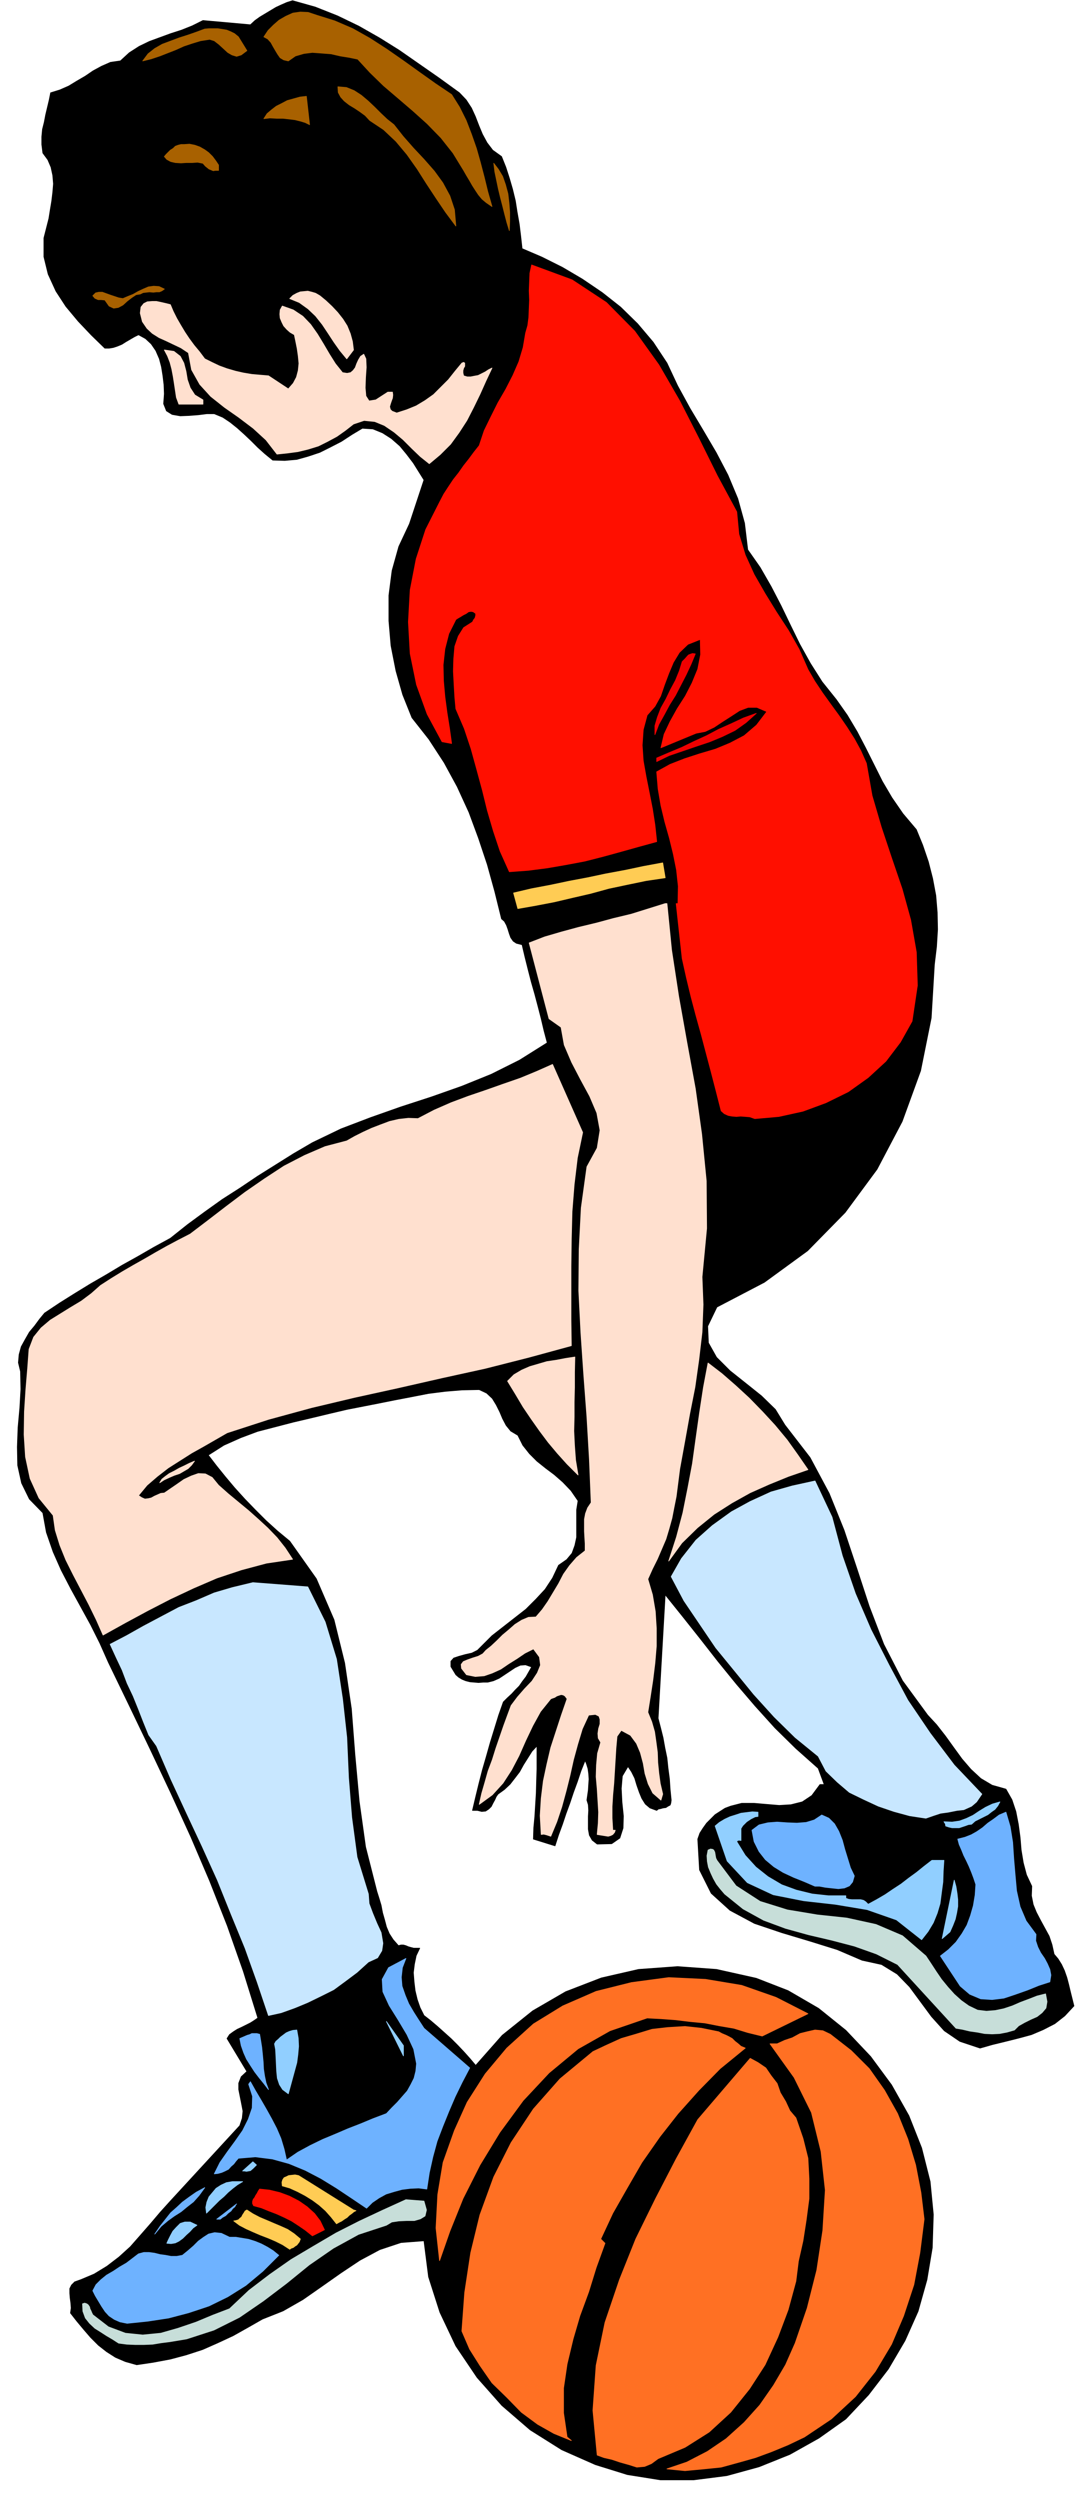 <svg xmlns="http://www.w3.org/2000/svg" fill-rule="evenodd" height="1140.436" preserveAspectRatio="none" stroke-linecap="round" viewBox="0 0 3035 7058" width="490.455"><style>.brush0{fill:#fff}.pen0{stroke:#000;stroke-width:1;stroke-linejoin:round}</style><path style="stroke:#000;stroke-width:2;stroke-linejoin:round;fill:#000" d="m1297 262 19 20 15 23 11 24 10 26 10 24 13 24 16 21 25 18 12 30 10 31 9 31 8 33 5 32 6 34 4 33 4 36 56 24 58 29 56 33 56 38 52 41 48 47 44 52 39 59 30 64 35 64 37 62 37 63 33 63 28 67 19 69 9 75 35 50 31 54 28 54 27 56 26 53 30 54 33 52 40 50 31 44 28 47 24 46 24 48 23 46 27 46 31 45 38 45 18 44 16 47 12 47 9 48 4 48 1 48-3 49-6 50-9 151-30 149-52 143-71 135-90 122-106 108-122 89-134 70-26 54 2 47 23 41 38 38 44 35 45 36 39 38 27 44 71 92 54 101 42 104 36 108 35 107 41 107 53 103 71 97 25 27 25 32 23 32 24 33 25 29 28 26 32 19 39 11 17 30 11 33 7 36 5 37 3 36 6 36 9 34 15 32-1 27 5 25 9 22 12 23 12 22 12 22 8 24 6 27 11 13 10 16 8 17 7 20 5 19 5 21 5 20 5 20-26 28-28 22-33 17-33 14-37 10-36 9-37 9-35 10-57-19-44-30-36-40-31-42-31-42-35-36-44-27-55-12-70-30-77-24-80-24-77-26-69-37-53-48-33-66-5-87 6-17 9-14 10-14 12-12 12-12 14-9 14-9 16-6 31-8h35l35 3 36 3 33-2 32-8 27-18 23-31h12l-17-46-63-56-59-58-56-62-53-62-52-64-50-64-50-63-49-61-20 349 7 27 7 28 5 28 6 29 3 29 4 30 2 30 3 30-1 8-2 6-6 3-6 4-8 1-7 2-6 1-5 4-19-7-13-11-10-16-7-17-7-20-6-20-9-18-10-15-16 27-3 35 2 39 4 39-1 34-9 28-23 16-41 1-14-11-8-14-3-17v-36l1-17-1-16-4-13 2-14 2-14 1-16 1-15-1-16-2-14-4-13-4-10-12 30-10 30-11 30-10 30-11 30-10 30-11 30-10 31-61-19 1-32 3-32 2-33 2-33 1-35 1-33v-65l-14 15-12 19-12 19-11 20-13 17-14 18-16 15-18 13-5 7-4 9-5 9-5 10-7 7-9 6-11 1-12-3h-14l9-38 9-37 10-39 11-38 11-39 12-39 12-39 13-37 12-12 12-11 10-11 11-11 9-13 10-13 8-14 8-14-17-6-15 1-15 7-15 10-15 10-15 10-16 7-16 4h-13l-13 1-12-1-12-1-12-3-10-4-10-6-8-7-14-23v-15l8-9 15-5 18-5 18-4 16-8 12-12 29-29 32-25 32-25 32-25 28-28 26-28 21-32 17-36 23-16 15-18 8-22 5-23v-78l4-25-20-29-23-24-24-21-24-18-25-20-21-21-19-24-14-28-20-12-13-16-10-19-8-19-10-20-11-18-16-15-21-10-49 1-48 4-47 6-46 9-47 9-45 9-46 9-46 9-51 12-50 12-51 12-50 13-50 13-48 18-47 21-44 28 23 30 25 31 26 31 29 32 29 30 31 31 32 29 35 29 75 106 50 116 30 122 19 129 10 130 12 131 18 129 32 126 6 19 6 20 4 21 6 21 5 19 8 19 11 17 15 17 7-2h7l7 2 7 3 7 2 8 2h17l-10 21-5 24-3 24 2 26 3 25 6 25 8 23 11 22 18 14 20 17 19 17 20 18 18 18 18 19 17 19 16 19 75-85 86-69 93-54 101-39 105-24 110-8 110 8 112 25 90 35 86 50 77 62 70 74 59 80 49 87 36 91 24 95 9 93-3 94-15 90-25 89-37 83-47 80-56 73-64 68-76 54-82 46-87 35-91 25-94 12h-93l-94-15-90-28-95-42-89-56-80-69-70-79-60-89-45-95-32-100-13-102-65 5-60 20-56 30-54 36-54 38-53 37-56 32-58 23-42 24-41 23-43 20-43 19-46 15-45 12-48 9-47 7-32-9-28-12-25-16-23-18-22-22-19-22-20-24-18-23 2-14-1-14-2-15-1-13v-13l5-10 9-9 17-6 38-16 36-22 34-26 32-29 29-33 28-32 28-33 28-31 196-213 7-21 2-20-4-21-4-20-4-20v-18l7-18 16-15-56-93 7-11 11-8 11-7 13-6 12-6 12-6 11-7 10-7-41-132-45-128-50-127-53-124-57-125-58-123-59-123-59-122-24-54-26-52-28-51-28-51-27-52-23-52-19-55-10-55-38-39-22-45-11-50-1-52 2-55 5-55 3-53-1-50-6-25 2-23 6-22 11-20 12-21 15-18 14-19 14-17 42-28 43-27 44-27 45-26 45-27 45-25 45-26 46-25 49-39 49-36 49-35 50-32 49-33 51-32 51-32 53-31 81-39 84-32 85-30 86-28 85-30 84-34 80-40 78-49-9-34-8-34-9-35-9-34-10-35-9-35-9-36-8-34-16-4-9-6-7-10-4-11-4-13-4-11-6-11-8-7-19-77-21-76-25-75-27-73-33-72-37-68-43-66-48-61-26-65-19-67-14-71-6-70v-72l9-70 19-68 30-64 41-124-15-24-15-24-19-25-19-23-24-21-25-16-27-11-30-2-30 18-29 19-31 16-30 15-33 11-32 9-34 3-34-1-22-18-20-18-19-19-19-18-20-18-20-16-21-14-24-10h-21l-24 3-26 2-25 1-23-4-16-10-8-20 2-28-1-26-3-25-4-25-6-23-10-23-13-19-16-15-20-11-12 6-12 7-12 7-11 7-12 5-12 4-12 2h-12l-38-37-37-39-35-42-28-43-22-48-12-49v-53l14-55 4-25 4-24 3-25 2-24-2-24-5-23-9-21-14-19-3-24v-22l2-21 5-20 4-21 5-21 5-21 4-20 26-8 25-11 23-14 24-14 22-15 24-13 25-11 28-4 25-23 28-18 29-14 30-11 30-11 31-10 30-12 30-15 134 12 13-12 14-10 15-9 15-9 15-9 15-7 16-7 16-5 64 18 63 25 60 29 58 33 56 35 56 39 56 39 58 42z"/><path d="m1275 267 22 35 19 38 15 39 14 40 11 39 11 42 10 41 12 42-16-11-12-10-10-12-8-12-9-14-8-14-9-15-8-14-30-49-34-43-39-40-40-36-42-36-41-35-38-37-35-38-24-5-25-4-26-6-26-2-27-2-24 3-24 7-20 14-13-3-10-6-7-10-6-10-7-12-6-11-9-10-11-6 12-18 15-15 16-14 19-11 20-9 21-3 22 1 24 8 51 16 51 22 48 27 48 31 46 32 46 33 45 32 46 31zM673 104l24 39-16 12-13 4-13-4-12-7-13-12-12-11-13-10-13-4-26 4-23 7-24 8-22 10-23 9-23 9-24 8-24 6 15-20 19-15 21-12 24-9 24-9 25-8 23-8 24-9 12-1h25l13 2 12 2 12 5 10 5 11 9zm439 248 26 33 29 33 30 32 29 33 24 33 20 37 13 39 4 46-29-39-27-40-27-41-26-41-29-41-31-37-35-33-39-26-13-14-15-11-15-10-15-9-14-11-10-11-7-13-1-16 24 2 22 9 20 13 19 16 18 17 18 18 18 17 19 15zm-238 0-12-6-13-4-16-4-16-2-18-2h-18l-19-1-17 2 9-14 13-11 13-10 16-8 15-8 18-5 18-5 18-2 9 80zM617 466v15h-9l-6 1-7-3-5-2-10-8-7-8-15-3-15 1h-17l-15 1-16-1-13-3-11-6-7-8 5-6 6-6 6-6 8-5 6-6 8-3 8-2h9l15-1 15 3 14 5 14 8 11 8 11 11 9 12 8 12zm821 185-7-23-6-23-6-24-6-23-6-25-5-24-5-24-3-24 13 17 12 20 8 23 7 26 3 26 2 26v26l-1 26zM464 816l-7 5-7 3h-9l-8 1-11-1-9 1-9 1-8 4-12 2-12 8-13 10-12 11-13 7-13 2-13-6-12-17-10-1h-9l-9-4-6-7 8-8 9-2h10l11 4 11 4 12 4 12 4 12 2 14-6 15-6 14-8 15-7 14-6 15-2 15 1 15 7z" style="stroke:#a86100;stroke-width:2;stroke-linejoin:round;fill:#a86100"/><path d="m2080 1445 6 63 18 59 25 55 31 54 32 52 34 52 30 53 25 57 19 33 22 33 23 32 24 33 22 32 21 33 18 33 16 36 16 91 26 89 29 87 30 88 24 87 16 91 3 94-15 101-33 59-41 54-50 46-56 40-63 31-65 24-68 15-68 6-14-5-12-1-14-1-12 1-12-1-11-2-11-5-9-8-14-55-14-54-14-53-14-53-15-54-14-53-13-54-12-54-17-155h5l1-49-5-46-9-45-11-45-13-46-11-46-8-47-4-48 38-21 41-16 43-14 44-13 41-17 40-21 35-30 29-38-28-12h-25l-24 9-23 15-25 16-24 16-25 12-26 5-99 41 9-38 17-36 20-36 23-36 19-37 16-39 8-41-1-43-35 14-24 23-17 28-13 31-12 32-11 32-16 29-22 25-11 41-3 44 3 44 8 45 9 45 9 46 7 45 5 47-51 14-50 14-51 14-51 13-53 10-52 9-54 7-54 4-26-58-19-57-17-58-14-57-16-59-16-58-19-57-24-56-3-33-2-35-2-38 1-35 3-35 10-29 15-24 25-16 3-6 4-5 2-7v-6l-7-5-6-1-7 1-7 5-8 4-8 5-7 4-6 4-20 40-11 43-5 45 1 45 4 45 6 45 7 44 6 43-27-5-42-78-30-83-18-88-5-89 5-90 17-88 27-83 39-77 12-23 13-20 14-21 15-19 14-20 15-19 14-19 15-19 14-42 19-39 20-40 22-38 20-39 17-39 12-40 7-41 6-21 3-23 1-25 1-24-1-26 1-25 1-25 5-23 114 42 97 64 80 81 68 95 59 102 54 106 52 105 55 102zM916 6295l-34 17-20-16-19-13-20-13-20-10-22-10-21-8-22-9-22-6-3-6v-6l2-6 4-5 3-6 4-6 3-6 4-6 28 3 29 7 27 10 27 14 23 16 21 19 16 21 12 25z" style="stroke:#ff0f00;stroke-width:2;stroke-linejoin:round;fill:#ff0f00"/><path d="m578 1013 20 10 21 10 22 8 24 7 22 5 24 4 23 2 24 2 56 37 14-16 9-17 5-19 2-20-2-21-3-21-4-20-4-19-12-7-9-8-9-10-5-10-5-12-1-11 1-12 6-11 31 11 27 18 22 23 19 27 17 28 17 29 17 27 20 25 13 2 10-2 7-6 6-8 4-11 5-11 6-10 9-6 6 13 1 24-2 29-1 29 2 23 9 14 19-3 34-22h13l1 8-1 9-3 8-3 9-2 7 2 8 5 5 13 5 28-9 27-11 25-15 24-17 21-21 21-21 19-24 19-23 5-2 3 2v9l-3 5-2 7v7l2 8 10 3h10l10-2 11-2 10-5 10-5 9-6 10-5-17 36-17 38-18 37-19 37-22 34-24 33-29 29-31 26-25-20-24-23-25-25-25-21-28-19-27-11-30-3-30 10-23 18-24 17-26 14-26 13-29 9-29 7-30 4-29 3-31-40-36-33-41-31-40-28-39-31-31-34-23-41-9-48-21-14-21-10-21-10-20-9-19-12-15-14-13-19-6-24 2-17 8-10 10-5 13-1h13l14 3 13 3 12 3 8 19 10 20 11 19 12 20 12 18 14 19 15 18 15 20zm420-25-19 25-19-23-17-24-17-26-16-24-19-24-21-20-25-18-27-11 9-9 11-6 10-4 11-1 10-1 12 3 10 3 12 7 17 14 17 16 16 17 15 19 12 19 9 22 6 22 3 24zm-425 141v12h-68l-7-19-3-20-3-20-3-19-4-21-5-19-7-18-9-17 27 4 18 14 10 19 6 23 4 24 8 23 13 20 23 14zm1708 3020-55 19-54 22-54 24-52 29-50 32-47 38-44 43-37 51 22-68 18-68 14-70 13-69 10-72 10-71 11-72 13-69 39 30 39 34 38 35 38 39 35 38 34 41 30 42 29 42zm-658-318-1 43v43l-1 41v42l-1 40 2 41 3 41 7 42-31-31-27-30-26-31-24-32-24-34-23-34-22-37-22-36 18-18 22-13 23-10 24-7 24-7 27-4 26-5 26-4zm22-634-15 72-9 75-6 76-2 78-1 77v151l1 73-121 33-122 31-123 27-123 28-123 27-122 29-121 33-117 38-33 19-33 19-34 19-33 21-33 21-31 24-29 25-24 29 9 6 9 4 9-1 9-2 9-5 9-4 9-4 10-1 16-11 19-13 20-14 21-10 20-7 20 1 19 10 18 22 27 24 29 24 29 24 28 25 26 24 26 27 23 29 21 32-74 11-71 19-69 23-65 28-66 31-64 33-63 34-63 35-19-43-21-43-22-42-22-42-21-42-17-42-13-42-6-42-40-49-25-55-13-61-4-63 1-65 4-62 5-60 4-54 13-34 21-26 26-22 29-18 29-18 30-18 28-21 26-23 31-20 31-19 31-18 32-18 31-18 32-18 32-17 33-17 50-38 52-40 53-40 55-38 55-36 58-30 58-25 61-16 23-13 24-12 24-11 26-10 24-9 26-6 27-3 27 1 46-24 48-21 48-18 50-17 48-17 49-17 46-19 45-20 85 192zm238-646 13 131 20 131 23 129 24 131 18 129 13 132 1 134-13 137 3 78-3 78-9 77-11 78-15 76-14 78-14 77-10 78-6 30-6 31-8 29-9 30-12 28-12 28-14 28-13 29 13 44 8 47 3 48v50l-4 48-6 49-7 46-7 44 11 27 8 28 4 28 4 30 1 29 3 30 4 29 7 30-5 17-23-20-13-26-9-29-5-29-8-30-11-26-17-23-26-14-12 17-3 33-2 33-2 33-2 33-3 33-2 33v33l2 34h7l-2 6-5 6-6 3-7 2-31-5 3-32 1-31-2-33-2-33-3-34 1-33 3-33 9-31-7-12-1-13 2-14 4-13v-13l-3-9-10-5-19 2-18 39-13 43-12 44-10 45-11 44-12 44-14 42-17 41-6-2-6-2-8-2-7 1-3-53 3-49 6-49 10-47 11-47 15-46 15-46 16-46-6-8-5-3-6-1-6 2-6 2-6 4-6 2-5 2-29 36-22 40-20 42-19 43-21 40-24 37-30 33-37 27 7-31 9-31 9-32 12-32 10-32 11-32 11-32 11-30 10-27 18-24 20-23 21-22 15-23 9-22-3-23-17-23-24 12-22 15-24 15-22 15-24 11-23 8-25 2-25-5-14-18-1-11 6-8 12-5 14-5 16-5 13-7 9-10 15-12 16-15 16-16 18-15 17-15 19-12 19-8 21-1 18-21 16-23 15-25 15-25 14-27 17-24 20-23 24-19v-20l-1-17-1-18v-34l3-16 6-16 10-15-5-122-7-120-9-120-8-117-6-119 1-117 6-117 16-116 29-53 8-50-9-49-20-47-26-48-25-48-21-49-9-50-34-24-56-214 44-17 48-14 48-13 50-12 48-13 50-12 48-15 48-15h5zM549 4125l-8 11-10 10-12 7-12 7-15 5-14 6-15 7-12 8 6-10 10-8 11-8 14-7 14-8 15-7 14-7 14-6z" style="stroke:#ffe0cf;stroke-width:2;stroke-linejoin:round;fill:#ffe0cf"/><path d="m2135 2014-29 26-31 22-35 17-36 15-39 13-38 13-38 13-35 17v-10l35-15 36-15 35-17 35-16 34-18 36-16 34-16 36-13zm-172-168-12 29-14 30-15 29-15 29-17 27-15 28-15 27-11 29v-25l7-24 10-26 14-25 13-27 14-26 11-27 8-26 8-8 7-8 3-3 5-2 6-2 8 1z" style="stroke:#f00000;stroke-width:2;stroke-linejoin:round;fill:#f00000"/><path d="M2349 4283h0l29 109 37 107 44 102 51 100 53 99 63 93 68 90 78 82-15 22-14 12-22 10-19 2-25 5-22 3-21 7-20 7-46-7-44-12-44-15-41-19-41-20-34-29-32-31-22-42-65-53-59-58-58-64-53-65-54-66-46-68-44-65-36-68 29-51 41-52 46-41 54-39 53-29 59-27 60-17 64-14 48 102zM869 4480l49 99 32 105 17 112 12 109 5 114 9 112 15 112 32 104 2 27 10 27 12 29 12 26 5 30-3 21-12 20-26 12-32 29-32 24-34 25-34 17-39 19-36 15-39 14-36 8-32-95-34-95-39-95-39-97-43-95-44-94-44-95-41-95-22-31-15-37-14-36-15-37-17-36-14-37-17-36-17-37 46-24 48-27 49-26 51-27 49-19 51-22 51-15 58-14 155 12z" style="stroke:#c8e7ff;stroke-width:2;stroke-linejoin:round;fill:#c8e7ff"/><path d="m2925 5461-1 18 6 18 8 16 11 16 8 15 7 16 3 16-3 19-31 10-32 13-34 12-33 11-33 4-32-2-31-13-27-23-56-85 23-18 21-21 17-24 14-24 10-27 8-28 5-30 2-30-6-18-6-16-7-17-7-15-8-16-6-15-7-16-4-15 20-5 18-7 16-9 16-11 15-13 16-11 16-12 19-8 12 41 7 44 3 46 4 47 4 44 10 45 17 40 28 38zm-513-165-5 17-9 11-14 6-17 2-19-2-18-2-16-3h-13l-30-13-30-12-30-14-26-16-24-20-18-23-14-28-6-32 20-15 25-6 26-2 29 2 27 1 26-2 23-7 21-14 20 9 16 16 12 21 10 25 7 26 8 26 8 26 11 23zm-1215 430 129 112-21 40-20 41-18 42-17 42-16 42-12 44-10 45-7 46-23-3-23 1-24 3-22 6-23 7-20 11-19 13-16 16-43-29-42-28-44-27-44-23-46-19-47-13-48-6-48 4-7 8-6 8-8 7-7 8-10 5-9 4-11 3-10 1 16-32 21-30 22-30 21-30 16-32 11-32 1-33-11-34 5-7 14 25 16 27 15 26 15 27 14 27 12 28 9 30 7 31 32-22 35-19 35-17 36-15 35-15 36-14 36-15 37-14 15-16 16-16 14-16 14-16 10-18 9-18 5-20 2-21-8-41-19-41-25-42-25-40-18-39-2-35 18-33 49-26-10 26-3 27 2 25 9 26 10 24 14 24 14 22 15 23zm-410 641-45 45-48 40-51 32-53 26-57 19-57 15-59 9-58 6-20-4-16-7-15-10-11-12-10-15-9-15-9-15-7-14 9-17 14-14 16-13 19-11 18-12 19-11 17-13 17-13 15-4h15l15 2 16 4 15 2 16 3h16l16-3 16-13 15-13 14-14 15-11 14-9 17-4 19 2 23 11h18l18 3 18 3 19 6 17 7 17 9 16 10 16 13zm-165-102h-10l56-43-2 2-3 6-6 5-5 7-8 6-7 7-9 5-6 5zm-44-89-16 22-16 18-18 14-17 14-19 12-18 13-19 16-18 22 15-22 15-19 15-19 17-15 16-15 19-14 20-14 24-13zm155-433 3 18 3 19 2 20 2 21 1 20 3 20 4 19 7 19-13-17-13-16-13-17-11-17-12-19-8-18-7-20-4-20 7-3 7-3 7-3 7-2 6-3h14l8 2z" style="stroke:#6eb2ff;stroke-width:2;stroke-linejoin:round;fill:#6eb2ff"/><path d="m2024 5252 54 72 68 44 77 24 84 14 84 9 82 18 75 32 66 57 14 21 15 23 15 22 18 22 18 20 20 18 21 15 25 12 25 3 25-2 24-5 24-8 23-10 24-9 23-9 24-6 4 22-3 18-11 13-14 11-18 8-18 9-16 9-12 12-21 6-21 4-21 1-21-1-21-4-21-3-21-5-18-3-165-180-60-30-62-22-65-17-64-15-65-18-62-23-58-32-52-42-12-14-11-14-9-16-7-15-7-17-3-16-1-16 3-16 7-3 6 1 3 2 3 6 1 6 1 6 1 5 3 6zm-827 962 7 25-4 17-13 8-17 5h-22l-22 1-20 3-15 9-79 26-71 39-68 47-64 52-66 50-67 46-72 36-77 25-24 4-24 4-24 3-24 4-25 1h-24l-24-1-23-3-17-11-17-10-17-11-16-10-15-14-12-15-7-19-1-21 6-2 6 2 4 3 4 6 1 5 3 6 2 5 3 6 44 34 48 18 49 5 51-5 49-14 50-17 48-20 47-18 55-52 59-45 60-42 64-38 63-37 65-33 66-31 66-30 51 4z" style="stroke:#c7ded9;stroke-width:2;stroke-linejoin:round;fill:#c7ded9"/><path d="M2247 5979h0l20 58 14 56 3 58v56l-8 61-9 58-13 58-7 56-22 81-29 77-36 78-44 68-53 66-61 56-68 43-76 32-19 14-19 8-22 2-22-7-25-7-24-8-22-5-19-7-12-126 9-127 25-121 41-121 46-115 56-114 58-112 61-111 148-173 22 12 22 15 15 22 17 22 9 26 15 25 12 26 17 20zm97-236 59 46 51 51 43 61 37 66 29 72 22 73 15 78 9 75-12 95-17 90-29 88-34 80-46 77-56 71-68 63-76 51-46 22-46 19-46 17-46 13-51 14-49 5-53 5-51-5 56-19 58-30 53-36 51-46 44-49 39-56 34-58 27-61 34-99 27-107 17-112 7-114-12-109-27-110-49-99-68-95h20l22-10 21-7 22-12 20-5 22-5 22 2 21 10zm-63-58-129 63-41-10-39-12-41-7-41-8-42-4-41-5-41-3-39-2-105 36-90 51-82 68-73 78-66 90-56 92-48 95-37 92-29 83-10-92 5-95 15-90 32-90 36-80 51-80 61-73 75-68 83-51 94-41 100-25 105-14 104 5 102 17 97 34 90 46zm-177 97-71 58-60 61-59 66-51 65-51 73-41 71-41 72-34 73 12 12-25 69-21 68-25 68-19 65-17 71-10 68v70l10 68 12 10-49-20-46-26-46-34-41-42-42-41-34-49-29-46-22-51 8-109 17-112 26-107 39-107 49-97 63-95 75-85 93-77 36-17 44-20 41-12 46-14 44-5 49-3 46 5 49 10 9 5 12 5 8 4 9 5 8 8 9 7 8 7 12 5z" style="stroke:#ff7023;stroke-width:2;stroke-linejoin:round;fill:#ff7023"/><path d="m724 6112-9 9-8 7-6 1-5 1-6-1h-5l29-26 10 9zm-39 47-15 9-13 10-13 11-12 12-13 11-12 12-12 12-12 12-2-16 3-15 6-15 10-12 10-12 14-9 15-7 17-3h29zm-129 123-11 8-9 10-10 9-10 10-11 8-10 5-12 2-12-1 4-9 6-12 7-13 10-11 11-11 13-4h15l19 9zm583-478-48-97 48 68v29zm-301-73 4 23 1 23-2 23-3 23-6 22-6 22-6 22-6 22-16-12-9-14-6-18-2-20-1-21-1-21-1-19-3-16 4-7 7-6 6-6 8-6 8-6 9-4 10-3 11-1zm1302-603-8 1-6 3-6 3-6 4-6 4-6 6-5 5-5 8v34l-6-1-3 1-2 1-1 2 24 39 30 33 34 27 39 23 41 15 45 11 46 5h49v7l8 3 9 1h25l8 2 6 4 7 7 24-13 24-14 22-15 23-15 22-17 22-16 21-17 22-17h34l-2 30-1 31-4 30-4 31-8 27-11 27-15 25-18 23-71-56-83-29-90-15-89-10-86-17-73-34-57-61-34-99 12-10 15-9 15-7 16-5 15-5 16-2 16-2 16 1v12zm683-41-6 11-8 10-10 7-10 8-12 6-12 6-12 6-10 9-9 1-8 3-9 3-9 3h-20l-9-2-9-3-1-6-4-6 23 1 21-3 19-7 19-9 18-12 18-11 19-9 21-6zm-141 367-22 19 34-165 5 18 3 19 2 18v19l-3 18-4 18-7 18-8 18z" style="stroke:#91cfff;stroke-width:2;stroke-linejoin:round;fill:#91cfff"/><path d="m998 6239 7 2-6 3-6 5-7 5-6 6-8 5-7 5-8 4-7 4-15-19-16-18-18-16-19-14-21-13-21-11-22-10-21-6-1-10 2-7 4-6 7-3 6-3 9-1 9-1 10 2 155 97zm-150 82-3 8-7 9-5 3-5 4-6 2-4 3-20-13-20-10-21-9-21-8-21-9-20-9-19-10-16-12 6-1 7-2 4-4 5-4 3-6 4-6 3-5 5-3 17 11 19 10 19 8 21 9 19 8 20 9 18 12 18 15zm1030-3843-54 8-53 11-52 11-51 14-52 12-51 12-52 10-51 9-12-44 51-12 53-10 52-11 53-10 52-11 54-10 52-11 54-10 7 42z" style="stroke:#ffcc54;stroke-width:2;stroke-linejoin:round;fill:#ffcc54"/></svg>
